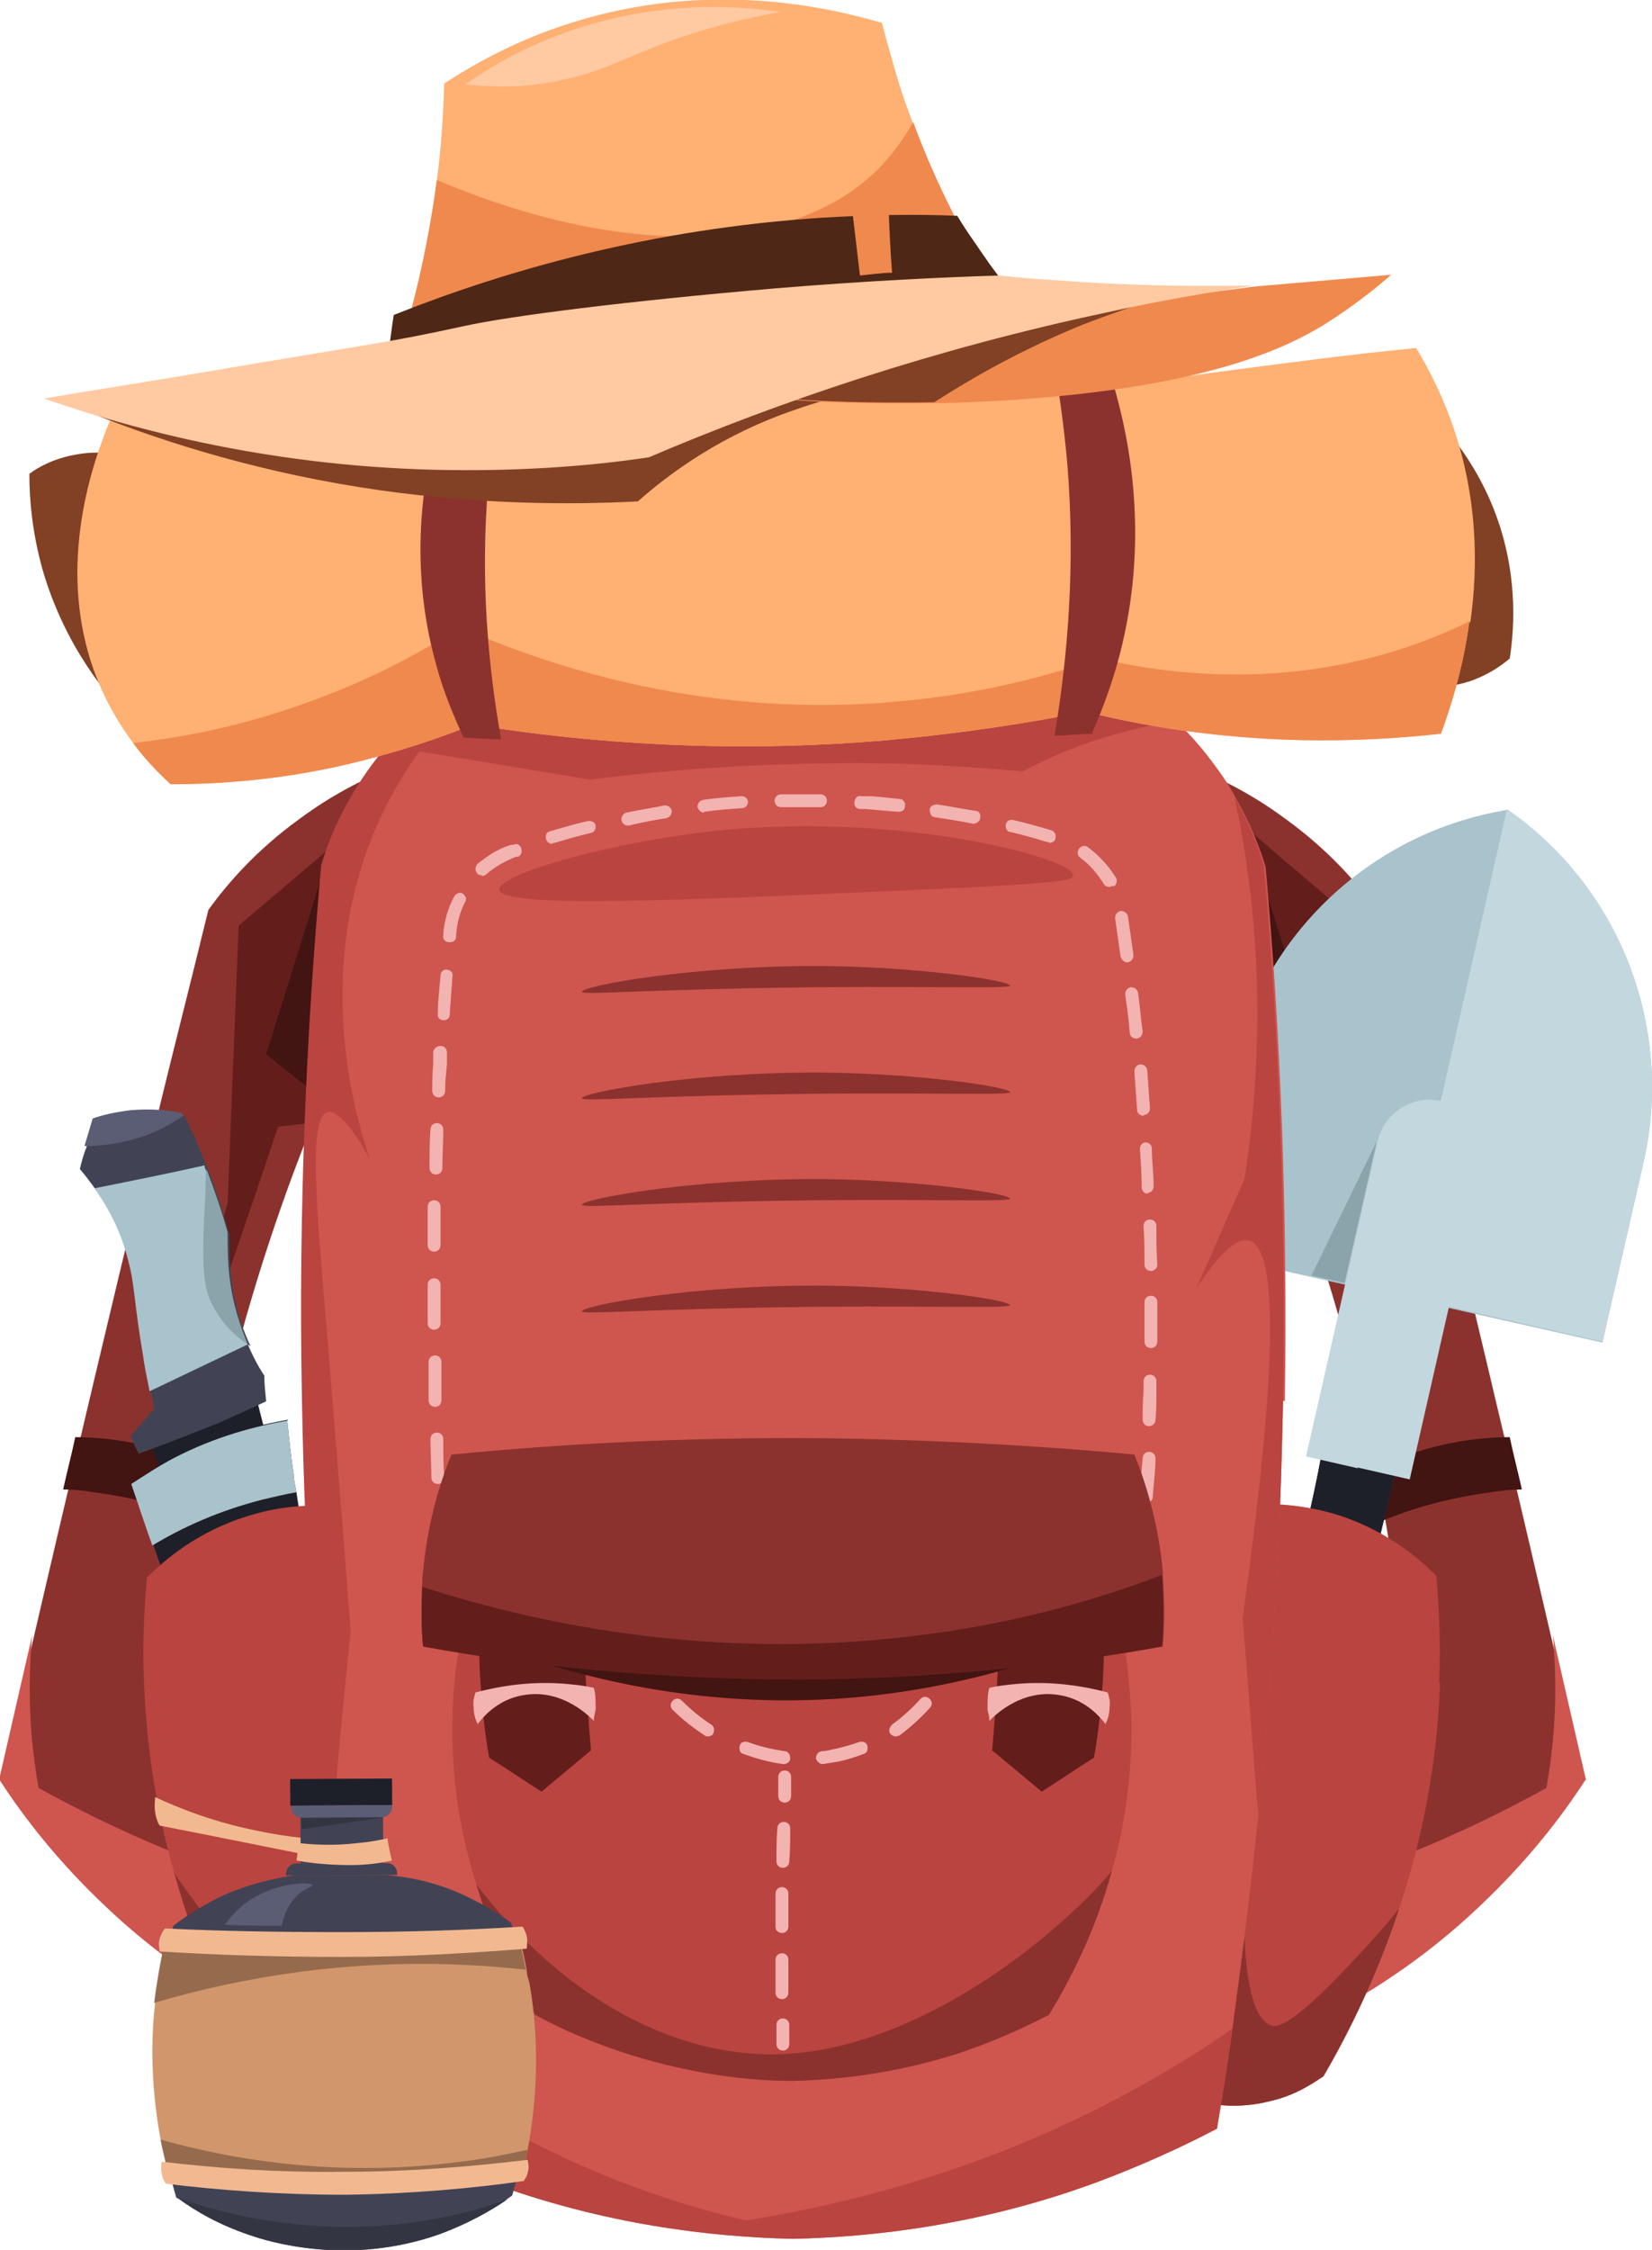 <?xml version="1.0" encoding="UTF-8"?>
<svg id="_レイヤー_1" data-name="レイヤー 1" xmlns="http://www.w3.org/2000/svg" version="1.1" viewBox="0 0 180 245">
  <defs>
    <style>
      .cls-1 {
        fill: #a9c3cc;
      }

      .cls-1, .cls-2, .cls-3, .cls-4, .cls-5, .cls-6, .cls-7, .cls-8, .cls-9, .cls-10, .cls-11, .cls-12, .cls-13, .cls-14, .cls-15, .cls-16, .cls-17, .cls-18, .cls-19, .cls-20, .cls-21 {
        stroke-width: 0px;
      }

      .cls-2 {
        fill: #8ba4ab;
      }

      .cls-3 {
        fill: #ffb073;
      }

      .cls-4 {
        fill: #ba443f;
      }

      .cls-5 {
        fill: #824024;
      }

      .cls-6 {
        fill: #c3d8de;
      }

      .cls-7 {
        fill: #333542;
      }

      .cls-8 {
        fill: #f0894e;
      }

      .cls-9 {
        fill: #cf554f;
      }

      .cls-10 {
        fill: #966b4d;
      }

      .cls-11 {
        fill: #5b5d75;
      }

      .cls-12 {
        fill: #d1966b;
      }

      .cls-13 {
        fill: #8c322e;
      }

      .cls-14 {
        fill: #421412;
      }

      .cls-15 {
        fill: #f2b991;
      }

      .cls-16 {
        fill: #631e1c;
      }

      .cls-17 {
        fill: #4f2716;
      }

      .cls-18 {
        fill: #f2b3b1;
      }

      .cls-19 {
        fill: #ffc9a1;
      }

      .cls-20 {
        fill: #414354;
      }

      .cls-21 {
        fill: #1e2029;
      }
    </style>
  </defs>
  <path class="cls-13" d="M129.5,83.4c2.9,1.1,6.7,2.9,10.6,5.8,4.7,3.4,7.9,7.1,9.9,9.9,1.8,7.4,3.7,14.8,5.5,22.2,5.9,24.4,11.6,48.5,17.1,72.5-1.9,1.2-3.8,2.3-5.8,3.4-6.2,3.5-12.2,6.3-17.8,8.6,1-11,2.1-21.9,3.1-32.9-1.3-9.3-3.4-20.1-6.9-31.8-3.1-10.4-6.7-19.6-10.3-27.4-1.8-10.2-3.7-20.3-5.5-30.5Z"/>
  <path class="cls-14" d="M165.8,162.2c-1.1,0-2.2.1-3.3.3-4.7.6-8.8,1.8-12.1,3.2-.4-1.8-.8-3.6-1.2-5.4,1.1-.6,2.4-1.2,3.7-1.7,4.4-1.6,8.5-2.1,11.6-2.1.4,1.9.9,3.8,1.3,5.6Z"/>
  <polygon class="cls-17" points="54.4 43.9 57.3 49.3 50.2 50.7 52.1 45.2 54.4 43.9"/>
  <polygon class="cls-17" points="115.1 41.1 111.9 45 118.8 49.3 118 41.7 115.1 41.1"/>
  <path class="cls-13" d="M43.2,83.4c-2.9,1.1-6.7,2.9-10.6,5.8-4.7,3.4-7.9,7.1-9.9,9.9-1.8,7.4-3.7,14.8-5.5,22.2-5.9,24.4-11.6,48.5-17.1,72.5,1.9,1.2,3.8,2.3,5.8,3.4,6.2,3.5,12.2,6.3,17.8,8.6-1-11-2.1-21.9-3.1-32.9,1.3-9.3,3.4-20.1,6.9-31.8,3.1-10.4,6.7-19.6,10.3-27.4,1.8-10.2,3.7-20.3,5.5-30.5Z"/>
  <path class="cls-16" d="M133.3,87.9c2.9,2.6,5.9,5.2,9,7.8,2,1.7,4,3.4,6,5.1.4,10.1.8,20.1,1.2,30.2,3.6,13.4,5.3,20.2,4.9,20.3-.5.2-4-9.4-10.4-28.6-2.6-.3-5.2-.6-7.9-.9-.9-11.3-1.8-22.6-2.8-33.9Z"/>
  <path class="cls-16" d="M41,87.9c-2.9,2.6-5.9,5.2-9,7.8-2,1.7-4,3.4-6,5.1-.4,10.1-.8,20.1-1.2,30.2-3.6,13.4-5.3,20.2-4.9,20.3.5.2,4-9.4,10.4-28.6,2.6-.3,5.2-.6,7.9-.9.9-11.3,1.8-22.6,2.8-33.9Z"/>
  <path class="cls-14" d="M136.6,92.7c2.3,7.4,4.6,14.8,6.9,22.1-1.8,1.5-3.7,2.9-5.5,4.4-.5-8.8-.9-17.7-1.4-26.5Z"/>
  <path class="cls-14" d="M35.9,92.7c-2.3,7.4-4.6,14.8-6.9,22.1,1.8,1.5,3.7,2.9,5.5,4.4.5-8.8.9-17.7,1.4-26.5Z"/>
  <path class="cls-14" d="M6.9,162.2c1.1,0,2.2.1,3.3.3,4.7.6,8.8,1.8,12.1,3.2.4-1.8.8-3.6,1.2-5.4-1.1-.6-2.4-1.2-3.7-1.7-4.4-1.6-8.5-2.1-11.6-2.1-.4,1.9-.9,3.8-1.3,5.6Z"/>
  <path class="cls-9" d="M0,193.9c2.6,4,6.3,8.8,11.5,13.7,6.3,6,12.6,9.8,17.4,12.3l-3.1-15.6c-2.8-1-5.8-2.1-8.9-3.4-4.7-2-8.9-4.1-12.7-6.2-.3-1.6-.5-3.3-.7-5.1-.4-4.3-.3-8.1,0-11.5-1.2,5.2-2.4,10.5-3.6,15.7Z"/>
  <g>
    <path class="cls-21" d="M31.3,154.7c.2,1.9.4,3.9.7,5.9,0,.6.2,1.3.3,1.9.3,2,.6,4,1,6,2,11,4.8,21.2,8.1,30.5-.6.5-1.1,1-1.7,1.4-1.5,0-4.5,0-7.7-1.6-3-1.5-4.9-3.6-6-5.2-.6-.9-1-1.6-1.2-2-2.7-7.8-5.4-15.6-8.1-23.4-.8-2.2-1.5-4.4-2.3-6.7,1.4-.9,2.9-1.9,4.6-2.8,4.6-2.4,9-3.5,12.4-4.1Z"/>
    <path class="cls-21" d="M27.8,151.7c.4,1.6.8,3.1,1.2,4.7-3.7,1.6-7.4,3.1-11,4.7-.6-1.4-1.2-2.8-1.8-4.3,3.9-1.7,7.8-3.4,11.6-5.1Z"/>
    <path class="cls-1" d="M31.3,154.7c.2,1.9.4,3.9.7,5.9,0,.6.2,1.3.3,1.9-1.2.2-2.4.5-3.7.8-4.7,1.2-8.7,3-12,5-.8-2.2-1.5-4.4-2.3-6.7,1.4-.9,2.9-1.9,4.6-2.8,4.6-2.4,9-3.5,12.4-4.1Z"/>
    <path class="cls-20" d="M27,146.4c.6,1.4,1.2,2.5,1.8,3.4,0,.9.1,1.8.2,2.8-1.7.8-3.5,1.6-5.3,2.4-3,1.2-5.8,2.3-8.6,3.3-.3-.6-.6-1.3-.9-1.9.9-1,1.7-2,2.6-3-.1-.5-.2-1.1-.4-1.8-.2-1.1-.5-2.3-.7-3.8-1-5.8-.9-7.7-1.6-10.3-.5-2.1-1.5-4.9-3.7-8-.5-.7-1.1-1.5-1.7-2.2.2-.8.4-1.6.7-2.3.3-1,.6-2,.9-3,1.1-.4,2.5-.7,4.1-.9,2.3-.2,4.2,0,5.6.3,0,.1.1.2.2.3.5,1,1,2.1,1.5,3.3.3.7.6,1.5.9,2.2,1,2.5,1.7,4.9,2.4,7.2,0,1.7,0,3.9.4,6.2.4,2.3,1.1,4.3,1.9,6Z"/>
    <path class="cls-1" d="M27,146.4s0,0,0,0c-3.6,1.7-7.1,3.4-10.7,5.1-.2-1.1-.5-2.3-.7-3.8-1-5.8-.9-7.7-1.6-10.3-.5-2.1-1.5-4.9-3.7-8,4-.8,8-1.6,12-2.5,0,0,0,.2,0,.2.9,2.4,1.7,4.7,2.3,6.9,0,1.7,0,3.9.4,6.2.4,2.3,1.1,4.3,1.8,6Z"/>
    <path class="cls-8" d="M41.3,199c-.6.5-1.1,1-1.7,1.4-1.5,0-4.5,0-7.7-1.6-3-1.5-4.9-3.6-6-5.2,1.1.5,2.4.9,3.8,1.2,1.8.4,3.5.6,4.8.6-.4-9-.9-18-1.3-26.9,2,11,4.8,21.2,8.1,30.5Z"/>
    <path class="cls-2" d="M27,146.4c-2.1-1.4-3.1-2.9-3.7-4-1.2-2.1-1.4-4.3-.9-12.8,0-.8,0-1.6.1-2.3.9,2.4,1.7,4.7,2.3,6.9,0,1.7,0,3.9.4,6.2.4,2.3,1.1,4.3,1.8,6Z"/>
    <path class="cls-11" d="M20,121.5c-1.1.7-2.4,1.5-4,2.1-2.5.9-4.8,1.2-6.8,1.2.3-1,.6-2,.9-3,1.1-.4,2.5-.7,4.1-.9,2.3-.2,4.2,0,5.6.3,0,.1.1.2.2.3Z"/>
    <path class="cls-8" d="M29.9,176.4c-1.3,1.9-2.5,3.9-3.8,5.8.5.4.9.7,1.4,1.1l3.8-5.8c-.5-.4-.9-.7-1.4-1.1Z"/>
    <path class="cls-8" d="M25.9,177.5c2.1,1,4.2,2,6.3,3-.2.5-.4,1.1-.6,1.6-2.1-1-4.2-2-6.3-3,.2-.5.4-1.1.6-1.6Z"/>
  </g>
  <path class="cls-4" d="M42.1,228.8c-1.5.4-4.4.9-7.9,0-2.7-.7-4.7-1.9-5.8-2.7-3.3-5.7-6.9-13.1-9.4-22.1-1.8-6.2-3-13.1-3.3-20.6-.2-4.1,0-8,.3-11.6,1.8-1.8,5.5-5.1,11.3-6.8,3.6-1.1,6.7-1.1,8.9-1,1.4,15.7,2.8,31.4,4.2,47.2.5,5.9,1.1,11.9,1.6,17.9Z"/>
  <path class="cls-13" d="M42.1,228.8c-1.5.4-4.4.9-7.9,0-2.7-.7-4.7-1.9-5.8-2.7-3.3-5.7-6.9-13.1-9.4-22.1,7.8,11.2,13.2,16.2,16.4,15,2.1-.8,3.2-4.3,3.2-10.6.2.2.9,1.2,1.9,2.7.5,5.9,1.1,11.9,1.6,17.9Z"/>
  <path class="cls-9" d="M172.7,193.9c-2.6,4-6.3,8.8-11.5,13.7-6.3,6-12.6,9.8-17.4,12.3l3.1-15.6c2.8-1,5.8-2.1,8.9-3.4,4.7-2,8.9-4.1,12.7-6.2.3-1.6.5-3.3.7-5.1.4-4.3.3-8.1,0-11.5,1.2,5.2,2.4,10.5,3.6,15.7Z"/>
  <g>
    <path class="cls-7" d="M132.2,203.3c.3-.9.6-1.7.8-2.6,2.4-7.5,4.7-15.4,6.8-23.8.7-2.9,1.4-5.7,2.1-8.6.8-3.6,1.6-7,2.2-10.5l8.1,1.8c-.8,3.3-1.6,6.7-2.4,10.1-.7,2.9-1.3,5.9-1.9,8.9-1.6,8-2.9,15.7-3.9,23.1-.2,1.4-.4,2.7-.5,4.1-.8.3-3.2,1.2-6.2.5-2.8-.7-4.6-2.4-5.2-3Z"/>
    <path class="cls-19" d="M132.2,203.3c.3-.9.6-1.7.8-2.6,2.2,1.2,4.8,2,7.8,1.8,1.3-.1,2.3-.4,3.2-.7-.2,1.4-.4,2.7-.5,4.1-.8.3-3.2,1.2-6.2.5-2.8-.7-4.6-2.4-5.2-3Z"/>
    <path class="cls-21" d="M144.1,157.8l8.1,1.8c-.8,3.3-1.6,6.7-2.4,10.1-1,0-2-.1-3.1-.3-1.8-.3-3.4-.7-4.8-1.2.8-3.6,1.6-7,2.2-10.5Z"/>
    <path class="cls-1" d="M129.8,136l4.5-19.7c3.3-14.6,15.2-25.7,29.9-28.1,12.3,8.5,18.2,23.7,14.9,38.3l-4.5,19.7-44.9-10.1Z"/>
    <path class="cls-6" d="M147.9,159.8l5.7,1.3,7.8-34.3c.7-3.1-1.3-6.2-4.4-6.9h0c-3.1-.7-6.2,1.3-6.9,4.4l-7.8,34.3,5.7,1.3Z"/>
    <path class="cls-6" d="M152.2,141l12-52.9c12.3,8.5,18.2,23.7,14.9,38.3l-4.5,19.7-22.4-5.1Z"/>
    <polygon class="cls-2" points="150 124.3 142.9 138.9 146.5 139.7 150 124.3"/>
  </g>
  <path class="cls-4" d="M156.9,183.3c-.3,9.2-2.1,17.5-4.5,24.7-2.4,7.2-5.4,13.3-8.2,18.1-1.2.8-3.1,2.1-5.8,2.7-3.5.9-6.4.4-7.9,0,.7-8,1.4-16,2.1-24,1.2-13.7,2.4-27.3,3.7-41,2.2-.1,5.3,0,8.9,1,5.8,1.7,9.5,5,11.3,6.8.3,3.6.5,7.5.3,11.6Z"/>
  <path class="cls-13" d="M152.4,208c-2.4,7.2-5.4,13.3-8.2,18.1-1.2.8-3.1,2.1-5.8,2.7-3.5.9-6.4.4-7.9,0,.7-8,1.4-16,2.1-24,1-1.4,2.1-2.9,3.2-4.3-1,16.6,1.2,19.6,2.8,20.1.5.1,1.9.3,8.3-6.5,2.1-2.2,3.9-4.2,5.4-6.1Z"/>
  <path class="cls-9" d="M139.8,152.5c-.3,15.9-1.2,31-2.7,45.2-.8,8-1.8,15.7-2.8,23.1-.5,3.8-1.1,7.4-1.7,11-3.8,2-8.2,4-13,5.8-12.7,4.7-24.4,6-33.2,6.2-8.8-.2-20.5-1.5-33.2-6.2-4.9-1.8-9.2-3.8-13-5.8-.6-3.8-1.2-7.6-1.8-11.5-.8-5.7-1.6-11.5-2.2-17.6h0c-1.7-15.6-2.9-32.4-3.2-50.3-.4-21,.5-40.5,2.1-58.2.8-2.7,2.4-6.7,5.5-10.9,3.1-4.2,6.6-7,8.9-8.6.8,0,1.7,0,2.5-.1,11.5-.6,23-1.3,34.5-1.9,12.3.7,24.7,1.4,37,2.1,2.4,1.6,5.8,4.3,8.9,8.6.9,1.2,1.7,2.4,2.3,3.6,1.6,2.8,2.6,5.4,3.2,7.4,1.6,17.7,2.4,37.2,2.1,58.2Z"/>
  <path class="cls-4" d="M52.1,74.7c-3.2,2.9-7.2,7.3-10.2,13.4-8.3,16.9-3.1,33.7-1.6,38.1-1.5-2.7-3.4-5.4-4.6-5.1-2.1.6-1.3,9.6,0,24.9.6,7.5,1.5,18.3,2.5,31.6-.4,3.9-.9,8.8-1.4,14.5-.3,4.2-.6,7.7-.7,10.6-1.7-15.6-2.9-32.4-3.2-50.3-.4-21,.5-40.5,2.1-58.2.8-2.7,2.4-6.7,5.5-10.9,3.1-4.2,6.6-7,8.9-8.6.8,0,1.7,0,2.5-.1,0,0,.1,0,.2,0Z"/>
  <path class="cls-4" d="M123.3,187.8c0,5.9-.8,11.3-2.2,16.1-1.8,6.5-4.5,11.7-6.8,15.5-2.9,1.5-6.4,3.1-10.5,4.4-6.8,2.1-12.9,2.7-17.5,2.8-4.6,0-10.7-.7-17.5-2.8-4.1-1.3-7.6-2.8-10.5-4.4-2.1-3.5-4.6-8.3-6.4-14.2-1.6-5.1-2.7-10.9-2.6-17.4,0-3.1.3-6.1.8-8.7,12.1.5,24.2,1,36.2,1.5,12.1-.5,24.2-1,36.2-1.5.4,2.7.7,5.6.8,8.7Z"/>
  <g>
    <path class="cls-18" d="M124.3,170s0,0,0,0c-.4,0-.7-.4-.6-.8,0-.7.1-1.4.2-2.1,0-.4.4-.7.7-.6.4,0,.7.4.6.7,0,.7-.1,1.4-.2,2.1,0,.4-.3.6-.7.6Z"/>
    <path class="cls-18" d="M124.8,163.7s0,0,0,0c-.4,0-.7-.4-.6-.7,0-1.4.2-2.8.3-4.2,0-.4.3-.7.7-.7.4,0,.7.3.7.7,0,1.4-.2,2.8-.3,4.2,0,.4-.3.6-.7.6ZM47.7,161.6c-.4,0-.7-.3-.7-.7,0-1.4-.1-2.8-.1-4.2,0-.4.3-.7.7-.7.4,0,.7.3.7.7,0,1.4,0,2.8.1,4.2,0,.4-.3.7-.7.7,0,0,0,0,0,0ZM125.2,155.3s0,0,0,0c-.4,0-.7-.3-.7-.7,0-1,0-2,.1-3,0-.4,0-.8,0-1.2,0-.4.3-.7.7-.7.4,0,.7.3.7.7,0,.4,0,.8,0,1.2,0,1,0,2-.1,3,0,.4-.3.7-.7.7ZM47.4,153.2c-.4,0-.7-.3-.7-.7,0-1.4,0-2.8,0-4.2,0-.4.3-.7.7-.7.4,0,.7.3.7.7,0,1.4,0,2.8,0,4.2,0,.4-.3.7-.7.7,0,0,0,0,0,0ZM125.4,146.8h0c-.4,0-.7-.3-.7-.7,0-1,0-1.9,0-2.9,0-.5,0-.9,0-1.4,0-.4.3-.7.7-.7h0c.4,0,.7.3.7.7,0,.5,0,.9,0,1.4,0,1,0,1.9,0,2.9,0,.4-.3.7-.7.7ZM47.3,144.8c-.4,0-.7-.3-.7-.7,0-.8,0-1.7,0-2.5s0-1.1,0-1.7c0-.4.3-.7.7-.7h0c.4,0,.7.3.7.7,0,.6,0,1.1,0,1.7,0,.8,0,1.7,0,2.5,0,.4-.3.7-.7.7h0ZM125.4,138.4c-.4,0-.7-.3-.7-.7,0-1.4,0-2.8-.1-4.2,0-.4.3-.7.7-.7.4,0,.7.3.7.7,0,1.4,0,2.8.1,4.2,0,.4-.3.7-.7.7,0,0,0,0,0,0ZM47.3,136.3h0c-.4,0-.7-.3-.7-.7,0-1.4,0-2.8,0-4.2,0-.4.3-.7.7-.7.4,0,.7.3.7.7,0,1.4,0,2.8,0,4.2,0,.4-.3.7-.7.7ZM125.1,130c-.4,0-.7-.3-.7-.7,0-1.4-.1-2.8-.2-4.2,0-.4.3-.7.6-.7.4,0,.7.3.7.6,0,1.4.2,2.8.2,4.2,0,.4-.3.7-.7.7,0,0,0,0,0,0ZM47.5,127.9s0,0,0,0c-.4,0-.7-.3-.7-.7,0-1.4,0-2.8.1-4.2,0-.4.3-.7.7-.7.4,0,.7.3.7.7,0,1.4-.1,2.8-.1,4.2,0,.4-.3.7-.7.7ZM124.6,121.5c-.4,0-.7-.3-.7-.6-.1-1.4-.2-2.8-.3-4.2,0-.4.2-.7.6-.8.4,0,.7.2.8.6.1,1.4.2,2.8.3,4.2,0,.4-.3.7-.6.7,0,0,0,0,0,0ZM47.8,119.5s0,0,0,0c-.4,0-.7-.3-.7-.7,0-1,0-1.9.1-2.9v-1.3c0-.4.4-.7.8-.7.4,0,.7.3.7.7v1.3c-.1,1-.2,1.9-.2,2.9,0,.4-.3.7-.7.7ZM123.8,113.1c-.4,0-.7-.3-.7-.6-.1-1.4-.3-2.8-.5-4.2,0-.4.2-.7.6-.8.4,0,.7.2.8.6.2,1.4.3,2.8.5,4.2,0,.4-.2.7-.6.8,0,0,0,0,0,0ZM48.3,111.1s0,0,0,0c-.4,0-.7-.4-.6-.7,0-1.4.2-2.8.3-4.2,0-.4.4-.7.7-.6.4,0,.7.4.6.7-.1,1.4-.2,2.8-.3,4.2,0,.4-.3.6-.7.6ZM122.8,104.8c-.3,0-.6-.3-.7-.6-.2-1.4-.4-2.8-.6-4.2,0-.4.2-.7.6-.8.4,0,.7.2.8.6.2,1.4.4,2.8.6,4.2,0,.4-.2.7-.6.8,0,0,0,0,0,0ZM48.9,102.6s0,0,0,0c-.4,0-.7-.4-.6-.7v-.2c.1-1.4.5-2.8,1.2-4.1.2-.3.6-.5.9-.3.3.2.5.6.3.9-.6,1.1-.9,2.3-1,3.6v.2c0,.4-.3.6-.7.6ZM120.9,96.6c-.2,0-.5-.1-.6-.3-.7-1.1-1.5-2.1-2.6-2.9-.3-.2-.4-.7-.1-1,.2-.3.7-.4,1-.1,1.2.9,2.2,2,3,3.3.2.3,0,.8-.2.9-.1,0-.2,0-.3,0ZM52.5,95.3c-.2,0-.4,0-.5-.2-.3-.3-.2-.7,0-1,1.1-.9,2.3-1.7,3.7-2.1h.2c.4-.2.8,0,.9.4.1.4,0,.8-.4.9h-.2c-1.2.5-2.3,1.1-3.2,1.9-.1.1-.3.2-.5.2ZM60.2,91.9c-.3,0-.6-.2-.7-.5-.1-.4,0-.8.5-.9,1.4-.4,2.7-.8,4.1-1.1.4,0,.7.1.8.5,0,.4-.1.7-.5.8-1.3.3-2.7.7-4,1.1,0,0-.1,0-.2,0ZM114.3,91.7c0,0-.1,0-.2,0-1.3-.4-2.7-.8-4-1.1-.4,0-.6-.5-.5-.8,0-.4.5-.6.8-.5,1.4.3,2.7.7,4.1,1.1.4.1.6.5.5.9,0,.3-.4.5-.7.5ZM68.4,89.9c-.3,0-.6-.2-.7-.6,0-.4.2-.7.5-.8,1.4-.3,2.8-.5,4.2-.8.4,0,.7.2.8.6,0,.4-.2.7-.6.8-1.4.2-2.8.5-4.1.8,0,0,0,0-.1,0ZM106.1,89.7s0,0-.1,0c-1.4-.3-2.8-.5-4.1-.7-.4,0-.6-.4-.6-.8,0-.4.4-.6.8-.6,1.4.2,2.8.5,4.2.7.4,0,.6.4.5.8,0,.3-.4.6-.7.6ZM76.7,88.5c-.3,0-.6-.3-.7-.6,0-.4.2-.7.6-.8,1.4-.2,2.8-.3,4.2-.4.4,0,.7.3.7.6,0,.4-.3.7-.6.7-1.4.1-2.8.2-4.2.4,0,0,0,0,0,0ZM97.8,88.4s0,0,0,0c-1.2-.1-2.4-.2-3.5-.3h-.6c-.4,0-.7-.4-.6-.8s.3-.7.7-.6c.2,0,.4,0,.6,0,1.2,0,2.4.2,3.6.3.4,0,.7.4.6.8,0,.4-.3.6-.7.6ZM85.1,87.9c-.4,0-.7-.3-.7-.7,0-.4.3-.7.7-.7,1.4,0,2.8,0,4.3,0,.4,0,.7.3.7.7,0,.4-.3.7-.7.7h0c-1.4,0-2.8,0-4.2,0,0,0,0,0,0,0Z"/>
    <path class="cls-18" d="M48,167.9c-.4,0-.7-.3-.7-.7,0-.7,0-1.4-.1-2.1,0-.4.3-.7.7-.7.4,0,.7.3.7.7,0,.7,0,1.4.1,2.1,0,.4-.3.7-.7.7,0,0,0,0,0,0Z"/>
  </g>
  <g>
    <path class="cls-18" d="M103.3,182.7c-.1,0-.2,0-.4,0-.3-.2-.4-.6-.2-1,.5-.8.8-1.5.9-1.8.2-.3.6-.5.9-.3.3.2.5.6.3.9-.2.3-.5,1-1,1.9-.1.2-.4.3-.6.3Z"/>
    <path class="cls-18" d="M89.6,192.1c-.3,0-.6-.3-.7-.6,0-.4.2-.7.6-.8.6,0,1.1-.2,1.7-.3.8-.2,1.6-.4,2.4-.7.4-.1.8,0,.9.4.1.4,0,.8-.4.9-.8.3-1.7.6-2.6.8-.6.1-1.2.2-1.8.3,0,0,0,0,0,0ZM85.3,192.1s0,0,0,0c-1.5-.2-2.9-.6-4.3-1.1-.4-.1-.5-.5-.4-.9.1-.4.5-.5.9-.4,1.3.5,2.7.8,4,1,.4,0,.6.4.6.8,0,.3-.3.6-.7.6ZM97.6,189.1c-.2,0-.4-.1-.6-.3-.2-.3-.1-.7.2-1,1.1-.8,2.1-1.7,3.1-2.8.3-.3.7-.3,1,0,.3.3.3.7,0,1-1,1.1-2.1,2.1-3.3,3-.1,0-.3.1-.4.1ZM77.2,189.1c-.1,0-.3,0-.4-.1-1.2-.8-2.4-1.7-3.5-2.8-.3-.3-.3-.7,0-1,.3-.3.7-.3,1,0,1,1,2.1,1.9,3.2,2.6.3.2.4.6.2,1-.1.2-.4.3-.6.3Z"/>
    <path class="cls-18" d="M71.1,183c-.2,0-.4-.1-.6-.3-.4-.6-.8-1.2-1.1-1.8-.2-.3,0-.8.3-.9.3-.2.8,0,.9.3.3.6.7,1.2,1,1.7.2.3.1.7-.2,1-.1,0-.3.1-.4.1Z"/>
  </g>
  <path class="cls-4" d="M130.6,78.2c-3.1.3-6.8,1-10.9,2.3-3.2,1-6,2.3-8.3,3.5-5.6-.5-11.6-.9-18-.9-10.7,0-20.5.7-29.1,1.8-4.2-.7-8.4-1.4-12.7-2.1-3.6-.6-7.3-1.2-10.9-1.8,3.2-1.9,6.5-3.6,10.2-5.1,31.4-13.1,63.4-4,79.7,2.3Z"/>
  <path class="cls-5" d="M155.9,45c1.9,1.9,4.3,4.8,6.2,8.9,3.5,7.6,2.9,14.6,2.4,17.8-.8.7-2.2,1.7-4.1,2.4-2.3.8-4.3.8-5.5.7.3-9.9.7-19.8,1-29.8Z"/>
  <path class="cls-5" d="M14.1,49.8c-1.1-.3-3.2-.8-5.8-.3-2.4.4-4.2,1.4-5.1,2.1,0,2.8.3,6.3,1.4,10.3,2.4,8.4,7.1,14,9.9,16.8-.1-9.6-.2-19.2-.3-28.7Z"/>
  <path class="cls-3" d="M160.1,67.7c-.7,5.2-2.1,9.5-3.1,12.2-4.5.5-9.5.8-15.1.7-9.2-.2-17.2-1.5-23.6-3.1-6.6,1.3-13.8,2.4-21.6,3.1-17.4,1.5-32.8.3-45.2-1.7-3.6,1.5-7.9,2.9-12.7,4.1-7.7,1.9-14.7,2.4-20.2,2.4-1.3-1.2-2.8-2.7-4.1-4.5-1.1-1.5-2.2-3.2-3.1-5.1-7.2-15,.8-30.7,2.1-33.2,4.5.1,9.2.3,14,.7,7.4.6,14.4,1.4,20.9,2.4,8.6-1.1,17.6-2.1,27.1-2.7,16.1-1.1,31.1-1.2,44.9-.7,3.8-.6,7.7-1.2,11.6-1.7,7.6-1,15-2,22.3-2.7,1.4,2.3,2.7,4.9,3.8,7.9,2.9,8,3,15.7,2.1,22Z"/>
  <path class="cls-8" d="M160.1,67.7c-.7,5.2-2.1,9.5-3.1,12.2-4.5.5-9.5.8-15.1.7-9.2-.2-17.2-1.5-23.6-3.1-6.6,1.3-13.8,2.4-21.6,3.1-17.4,1.5-32.8.3-45.2-1.7-3.6,1.5-7.9,2.9-12.7,4.1-7.7,1.9-14.7,2.4-20.2,2.4-1.3-1.2-2.8-2.7-4.1-4.5,5.7-.6,12-1.9,18.7-4.3,6.8-2.4,12.5-5.4,16.9-8.3,9.6,4.2,27.1,10.2,48.7,8,8.1-.8,15.2-2.6,20.9-4.6,6.9,1.6,21.4,3.9,37-2.5,1.2-.5,2.4-1,3.5-1.6Z"/>
  <path class="cls-13" d="M119,79.8c1.1-2.5,2.2-5.4,3-8.5,3.2-12.3,1.2-23.1-.7-29.5-.5-.3-1.5-1-3-1.2-1.5-.2-2.7.2-3.2.5.5,3,.9,6.1,1.2,9.5.9,11.2,0,21.2-1.4,29.5,1.4,0,2.8-.2,4.2-.2Z"/>
  <path class="cls-13" d="M50.5,80.3c-1.1-2.4-2.2-5-3-8-3.2-11.5-1.2-21.7.7-27.8.5-.3,1.5-.9,3-1.1,1.5-.2,2.7.2,3.2.4-.5,2.8-.9,5.8-1.2,8.9-.9,10.5,0,19.9,1.4,27.8-1.4,0-2.8-.1-4.2-.2Z"/>
  <path class="cls-13" d="M126.6,179.3c-11,2-24.2,3.5-39.3,3.6-15.9,0-29.8-1.5-41.2-3.6-.2-1.9-.2-4.1-.1-6.5,0-.5,0-1.1.1-1.7.5-5.3,1.8-9.6,3.1-12.7,13.3-1.3,25.8-1.8,37.2-1.8s25.8.7,37.2,1.8c1.3,3.2,2.6,7.5,3.1,12.7,0,.1,0,.3,0,.4.2,2.9.2,5.5,0,7.8Z"/>
  <path class="cls-4" d="M134.3,220.8c-.5,3.8-1.1,7.4-1.7,11-3.8,2-8.2,4-13,5.8-12.7,4.7-24.4,6-33.2,6.2-8.8-.2-20.5-1.5-33.2-6.2-4.9-1.8-9.2-3.8-13-5.8-.6-3.8-1.2-7.6-1.8-11.5,7.1,5.9,16.7,12.4,29,17.2,4.9,1.9,9.5,3.3,13.9,4.3,14.3-2.3,31.4-7.2,48.3-17.8,1.7-1,3.3-2.1,4.8-3.2Z"/>
  <path class="cls-4" d="M116.9,95.4c0,.4-.9.8-16.9,1.5-26.8,1.2-45.3,2-45.6,0-.2-1.7,12.4-5.3,24.3-6.5,19.9-1.9,38.3,3.1,38.2,4.9Z"/>
  <path class="cls-4" d="M139.8,152.5c-.3,15.9-1.2,31-2.7,45.2-.6-7.2-1.1-14.3-1.7-21.5,3.7-26.5,4-40.2.7-41.1-1.3-.4-3.3,1.4-5.8,5.3,1.8-4,3.5-8,5.3-12,1.5-9.7,2.2-22,0-35.8-.3-2-.7-3.9-1.1-5.8,1.6,2.8,2.6,5.4,3.2,7.4,1.6,17.7,2.4,37.2,2.1,58.2Z"/>
  <path class="cls-13" d="M121.1,203.9c-1.8,6.5-4.5,11.7-6.8,15.5-2.9,1.5-6.4,3.1-10.5,4.4-6.8,2.1-12.9,2.7-17.5,2.8-4.6,0-10.7-.7-17.5-2.8-4.1-1.3-7.6-2.8-10.5-4.4-2.1-3.5-4.6-8.3-6.4-14.2,8.9,11.7,20.9,18.8,32.9,18.5,14.7-.4,28-11.9,30.5-14.1,2.3-2,4.2-3.9,5.8-5.8Z"/>
  <path class="cls-13" d="M110,107.3c0-.5-9.6-2-20.3-2.1-14.3-.1-26.4,2.2-26.3,2.8,0,.4,7.3-.3,25.9-.5,14.4-.1,20.8.2,20.8-.2Z"/>
  <path class="cls-13" d="M110,118.9c0-.5-9.6-2-20.3-2.1-14.3-.1-26.4,2.2-26.3,2.8,0,.4,7.3-.3,25.9-.5,14.4-.1,20.8.2,20.8-.2Z"/>
  <path class="cls-13" d="M110,130.5c0-.5-9.6-2-20.3-2.1-14.3-.1-26.4,2.2-26.3,2.8,0,.4,7.3-.3,25.9-.5,14.4-.1,20.8.2,20.8-.2Z"/>
  <path class="cls-13" d="M110,142.1c0-.5-9.6-2-20.3-2.1-14.3-.1-26.4,2.2-26.3,2.8,0,.4,7.3-.3,25.9-.5,14.4-.1,20.8.2,20.8-.2Z"/>
  <path class="cls-16" d="M120.3,177.1c0,2.1,0,4.3-.2,6.8-.2,2.7-.5,5.3-.9,7.5-1.9,1.2-3.8,2.5-5.7,3.7-1.8-1.5-3.6-3-5.4-4.5.2-2,.3-4,.5-6.2.1-2.4.2-4.7.3-6.9,1.5-.2,3.1-.4,4.8-.5,2.4-.1,4.6-.1,6.6,0Z"/>
  <path class="cls-18" d="M120.5,187.8c-.4-.5-2-2.7-5-3.2-4.4-.8-7.5,2.6-7.7,2.8,0-.4-.1-.8-.2-1.2,0-1,0-1.8.2-2.4.8-.2,1.7-.3,2.7-.4,4-.4,7.5.2,10.2.9.1.4.3.9.2,1.6,0,.9-.3,1.6-.5,1.9Z"/>
  <path class="cls-16" d="M52.2,177.1c0,2.1,0,4.3.2,6.8.2,2.7.5,5.3.9,7.5,1.9,1.2,3.8,2.5,5.7,3.7,1.8-1.5,3.6-3,5.4-4.5-.2-2-.3-4-.5-6.2-.1-2.4-.2-4.7-.3-6.9-1.5-.2-3.1-.4-4.8-.5-2.4-.1-4.6-.1-6.6,0Z"/>
  <path class="cls-18" d="M52,187.8c.4-.5,2-2.7,5-3.2,4.4-.8,7.5,2.6,7.7,2.8,0-.4.1-.8.2-1.2,0-1,0-1.8-.2-2.4-.8-.2-1.7-.3-2.7-.4-4-.4-7.5.2-10.2.9-.1.4-.3.9-.2,1.6,0,.9.3,1.6.5,1.9Z"/>
  <path class="cls-14" d="M114.6,180.2c-5.8,2-13.3,4-22.2,4.7-16.6,1.3-30-2.5-37.9-5.4,20,.2,40,.5,60,.7Z"/>
  <path class="cls-16" d="M126.6,179.3c-11,2-24.2,3.5-39.3,3.6-15.9,0-29.8-1.5-41.2-3.6-.2-1.9-.2-4.1-.1-6.5,13.7,4.4,33.1,8.2,55.5,5.1,9.6-1.3,18.1-3.7,25.1-6.4.2,2.9.2,5.5,0,7.8Z"/>
  <g>
    <path class="cls-18" d="M85.3,223.3c-.4,0-.7-.3-.7-.7,0-.7,0-1.4,0-2.1,0-.4.3-.7.7-.7,0,0,0,0,0,0,.4,0,.7.3.7.7,0,.7,0,1.4,0,2.1,0,.4-.3.7-.7.7,0,0,0,0,0,0Z"/>
    <path class="cls-18" d="M85.2,217.7c-.4,0-.7-.3-.7-.7,0-1.2,0-2.4,0-3.6,0-.4.3-.7.7-.7h0c.4,0,.7.3.7.7,0,1.2,0,2.4,0,3.6,0,.4-.3.7-.7.7h0ZM85.2,210.5h0c-.4,0-.7-.3-.7-.7,0-1.2,0-2.4,0-3.6,0-.4.3-.7.7-.7.4,0,.7.3.7.7,0,1.2,0,2.4,0,3.6,0,.4-.3.7-.7.7ZM85.3,203.4s0,0,0,0c-.4,0-.7-.3-.7-.7,0-1.2,0-2.4.1-3.6,0-.4.3-.7.7-.7.4,0,.7.3.7.7,0,1.2,0,2.4-.1,3.6,0,.4-.3.7-.7.7Z"/>
    <path class="cls-18" d="M85.5,196.3s0,0,0,0c-.4,0-.7-.3-.7-.7,0-.7,0-1.4,0-2.1,0-.4.3-.7.7-.7.4,0,.7.3.7.7,0,.7,0,1.4,0,2.1,0,.4-.3.7-.7.7Z"/>
  </g>
  <path class="cls-5" d="M94.1,39.6c1.3.8,2.6,1.6,3.8,2.5-3.2.3-7,1-11.2,2.5-8,2.7-13.7,6.9-17.2,10-7.7.4-17.3.3-28-1.2-12.7-1.8-23.2-5.1-31.3-8.3,28-1.8,55.9-3.6,83.9-5.4Z"/>
  <g>
    <path class="cls-3" d="M109,32.2c-8.4,2-17.8,3.9-28,5.2-14,1.8-26.8,2.3-37.9,2.2.6-1.9,1.2-3.8,1.7-5.8,1.3-4.9,2.2-9.7,2.8-14.2.5-3.7.7-7.2.8-10.5,3.5-2.3,8.1-4.8,13.8-6.6,14.8-4.7,27.8-1.8,33.9,0,.5,2,1.1,4,1.7,6.1.5,1.6,1,3.1,1.6,4.6,2.7,7.3,6.1,13.6,9.5,18.9Z"/>
    <path class="cls-8" d="M109,32.2c-8.4,2-17.8,3.9-28,5.2-14,1.8-26.8,2.3-37.9,2.2.6-1.9,1.2-3.8,1.7-5.8,1.3-4.9,2.2-9.7,2.8-14.2,20,8.5,38.4,8.2,47.9-1,1.3-1.3,2.7-3,4-5.3,2.7,7.3,6.1,13.6,9.5,18.9Z"/>
    <path class="cls-8" d="M151.6,29.9c-1.7,1.5-4.2,3.5-7.4,5.5-3.8,2.3-12.4,6.8-34.6,8.2-2.3.1-4.9.3-7.7.3-6.5.1-14.3,0-22.9-1,5.4-2.1,10.7-4.2,16.1-6.3l31.6-4.1,10-1.3,15.1-1.3Z"/>
    <path class="cls-5" d="M126.5,32.4c-2.7.8-5.5,1.8-8.4,2.9-6.4,2.6-11.8,5.6-16.3,8.5-6.5.1-14.3,0-22.9-1,5.4-2.1,10.7-4.2,16.1-6.3l31.6-4.1Z"/>
    <path class="cls-17" d="M109.4,30.8c-1.1-1.3-2.1-2.8-3.2-4.4-.7-1-1.3-1.9-1.9-2.9-4.6-.2-9.5-.1-14.6.2-18.7,1.2-34.5,5.7-46.8,10.6-.2,1.2-.3,2.3-.5,3.5,22.3-2.4,44.6-4.7,66.9-7.1Z"/>
    <path class="cls-19" d="M136.5,31.1c-5.1.8-10.4,1.7-15.8,2.9-18.9,4-35.7,9.7-50,15.8-6,.9-12.6,1.4-19.9,1.4-18.8,0-34.5-3.8-46-7.8,4-.7,9.9-1.6,17-2.8,18.8-3.2,20.1-3.2,28.8-5.1,5-1.1,17.6-2.7,33.9-4.1,9.7-.8,18-1.2,24.4-1.4,1.9.2,3.9.4,5.9.5,7.6.6,14.9.7,21.8.6Z"/>
    <path class="cls-19" d="M85.1,1.3c-4,.7-7.4,1.6-10.1,2.5-6.5,2.1-8.9,4-14.2,5-3.8.8-7.2.7-10.1.4,2.4-1.7,5.3-3.4,8.7-4.8C69.9,0,79.6.5,85.1,1.3Z"/>
    <path class="cls-8" d="M96.8,22.2c.1,2.5.2,5,.4,7.5-1.2,0-2.3.2-3.5.3-.3-2.5-.6-5.1-.9-7.6,1.3,0,2.7-.1,4-.2Z"/>
  </g>
  <path class="cls-15" d="M36,200.3c-2.6,0-5.7-.4-9.2-1.2-4-.9-7.3-2.2-9.9-3.4,0,.4-.1.9,0,1.6.1.7.3,1.2.5,1.5,6.2,1.2,12.4,2.5,18.7,3.7,0-.7,0-1.4,0-2.2Z"/>
  <g>
    <path class="cls-20" d="M57.9,225.6c-.1,5.5-1.1,10.1-2.1,13.5-.2.1-.4.3-.6.4-1.9,1.3-4.4,2.7-7.4,3.8-9.9,3.5-18.6.8-20.6.1-3.3-1.1-5.9-2.6-7.8-4,0,0-.1,0-.2-.1-1-3.4-2-8-2.2-13.5-.2-6.7.8-12.3,1.9-16.1,1.3-1,3-2.1,5-3.1,3.2-1.5,6.2-2.1,8.3-2.4h10.1c2.1.2,5.1.7,8.3,2.2,2.1,1,3.8,2,5.1,3,1.1,3.8,2.2,9.4,2.1,16.1Z"/>
    <path class="cls-20" d="M32.5,202.9h9.8c.6,0,1.1.5,1.1,1.1v.2h-12.1v-.2c0-.6.5-1.1,1.1-1.1Z" transform="translate(-1.2 .2) rotate(-.3)"/>
    <rect class="cls-20" x="32.9" y="197.4" width="9" height="5.5" transform="translate(-1.2 .2) rotate(-.3)"/>
    <path class="cls-12" d="M57.5,234.1c-.1.7-.3,1.3-.4,2-5.5.9-11.9,1.5-19.1,1.5-7.5,0-14.2-.6-19.8-1.5-.2-.9-.5-2-.7-3.1-.5-2.7-.9-6-.9-9.6,0-1.9.1-3.6.3-5.3.3-2.4.7-4.6,1.1-6.4,1.9,0,3.8,0,5.7,0,10.7,0,21.3-.2,32-.2h1c.3,1,.5,2,.7,3.1,0,.5.2,1,.3,1.4,1.2,6.9.7,13.1-.2,18.1Z"/>
    <path class="cls-10" d="M57.4,214.5c-2-.2-4-.4-6.2-.5-13.2-.7-24.9,1.3-34.4,4.1.3-2.4.7-4.6,1.1-6.4,1.9,0,3.8,0,5.7,0,11.1.5,21.8.3,32-.2h1c.3,1,.5,2,.7,3.1Z"/>
    <path class="cls-15" d="M56.9,209.8c-6.2.4-12.8.6-19.6.6-6.7,0-13.2-.1-19.3-.4-.2.2-.4.5-.6,1.1-.2.6,0,1.2,0,1.4,6.2.4,12.8.6,19.9.6,7.1,0,13.8-.4,20.1-.9,0-.3.1-.8,0-1.3-.1-.5-.3-.8-.4-1Z"/>
    <path class="cls-10" d="M57.5,234.1c-.1.7-.3,1.3-.4,2-5.5.9-11.9,1.5-19.1,1.5-7.5,0-14.2-.6-19.8-1.5-.2-.9-.5-2-.7-3.1,8.6,2.4,19.9,4.1,32.7,2.4,2.6-.3,5-.8,7.3-1.3Z"/>
    <path class="cls-15" d="M57.1,237.5c-5.6.8-12.2,1.4-19.4,1.5-7.3,0-13.9-.5-19.6-1.2-.2-.2-.4-.6-.5-1.2-.1-.5,0-1,0-1.2,5.9.7,12.6,1.2,20,1.1,7.3,0,14-.6,19.9-1.3,0,.2.2.7,0,1.4-.1.5-.4.8-.5,1Z"/>
    <path class="cls-7" d="M55.3,239.5c-1.9,1.3-4.4,2.7-7.4,3.8-9.9,3.5-18.6.8-20.6.1-3.3-1.1-5.9-2.6-7.8-4,7,2.4,16.6,4.2,27.5,2.3,3-.5,5.8-1.3,8.3-2.2Z"/>
    <path class="cls-11" d="M34,205.3c0,.2-.8.3-1.7,1.2-1,1-1.4,2.2-1.6,3.2-2.1,0-4.1,0-6.2-.1.5-.7,1.3-1.7,2.6-2.6,3.1-2.1,6.9-2.1,7-1.7Z"/>
    <polygon class="cls-7" points="41.8 197.9 32.9 199.2 32.8 198 41.8 197.9"/>
    <rect class="cls-21" x="31.8" y="193.7" width="11.1" height="2.9" transform="translate(-1.2 .2) rotate(-.3)"/>
    <path class="cls-11" d="M31.8,196.6h11.1v.2c0,.6-.5,1.1-1.1,1.1h-8.8c-.6,0-1.1-.5-1.1-1.1v-.2h0Z" transform="translate(-1.2 .2) rotate(-.3)"/>
  </g>
  <path class="cls-15" d="M42.2,200.2c-1,.2-2,.4-3.2.5-2.5.3-4.7.2-6.5,0,0,.6-.1,1.3-.2,1.9,1.6.3,3.6.5,5.9.5,1.7,0,3.2-.2,4.5-.5-.2-.8-.4-1.7-.5-2.5Z"/>
</svg>